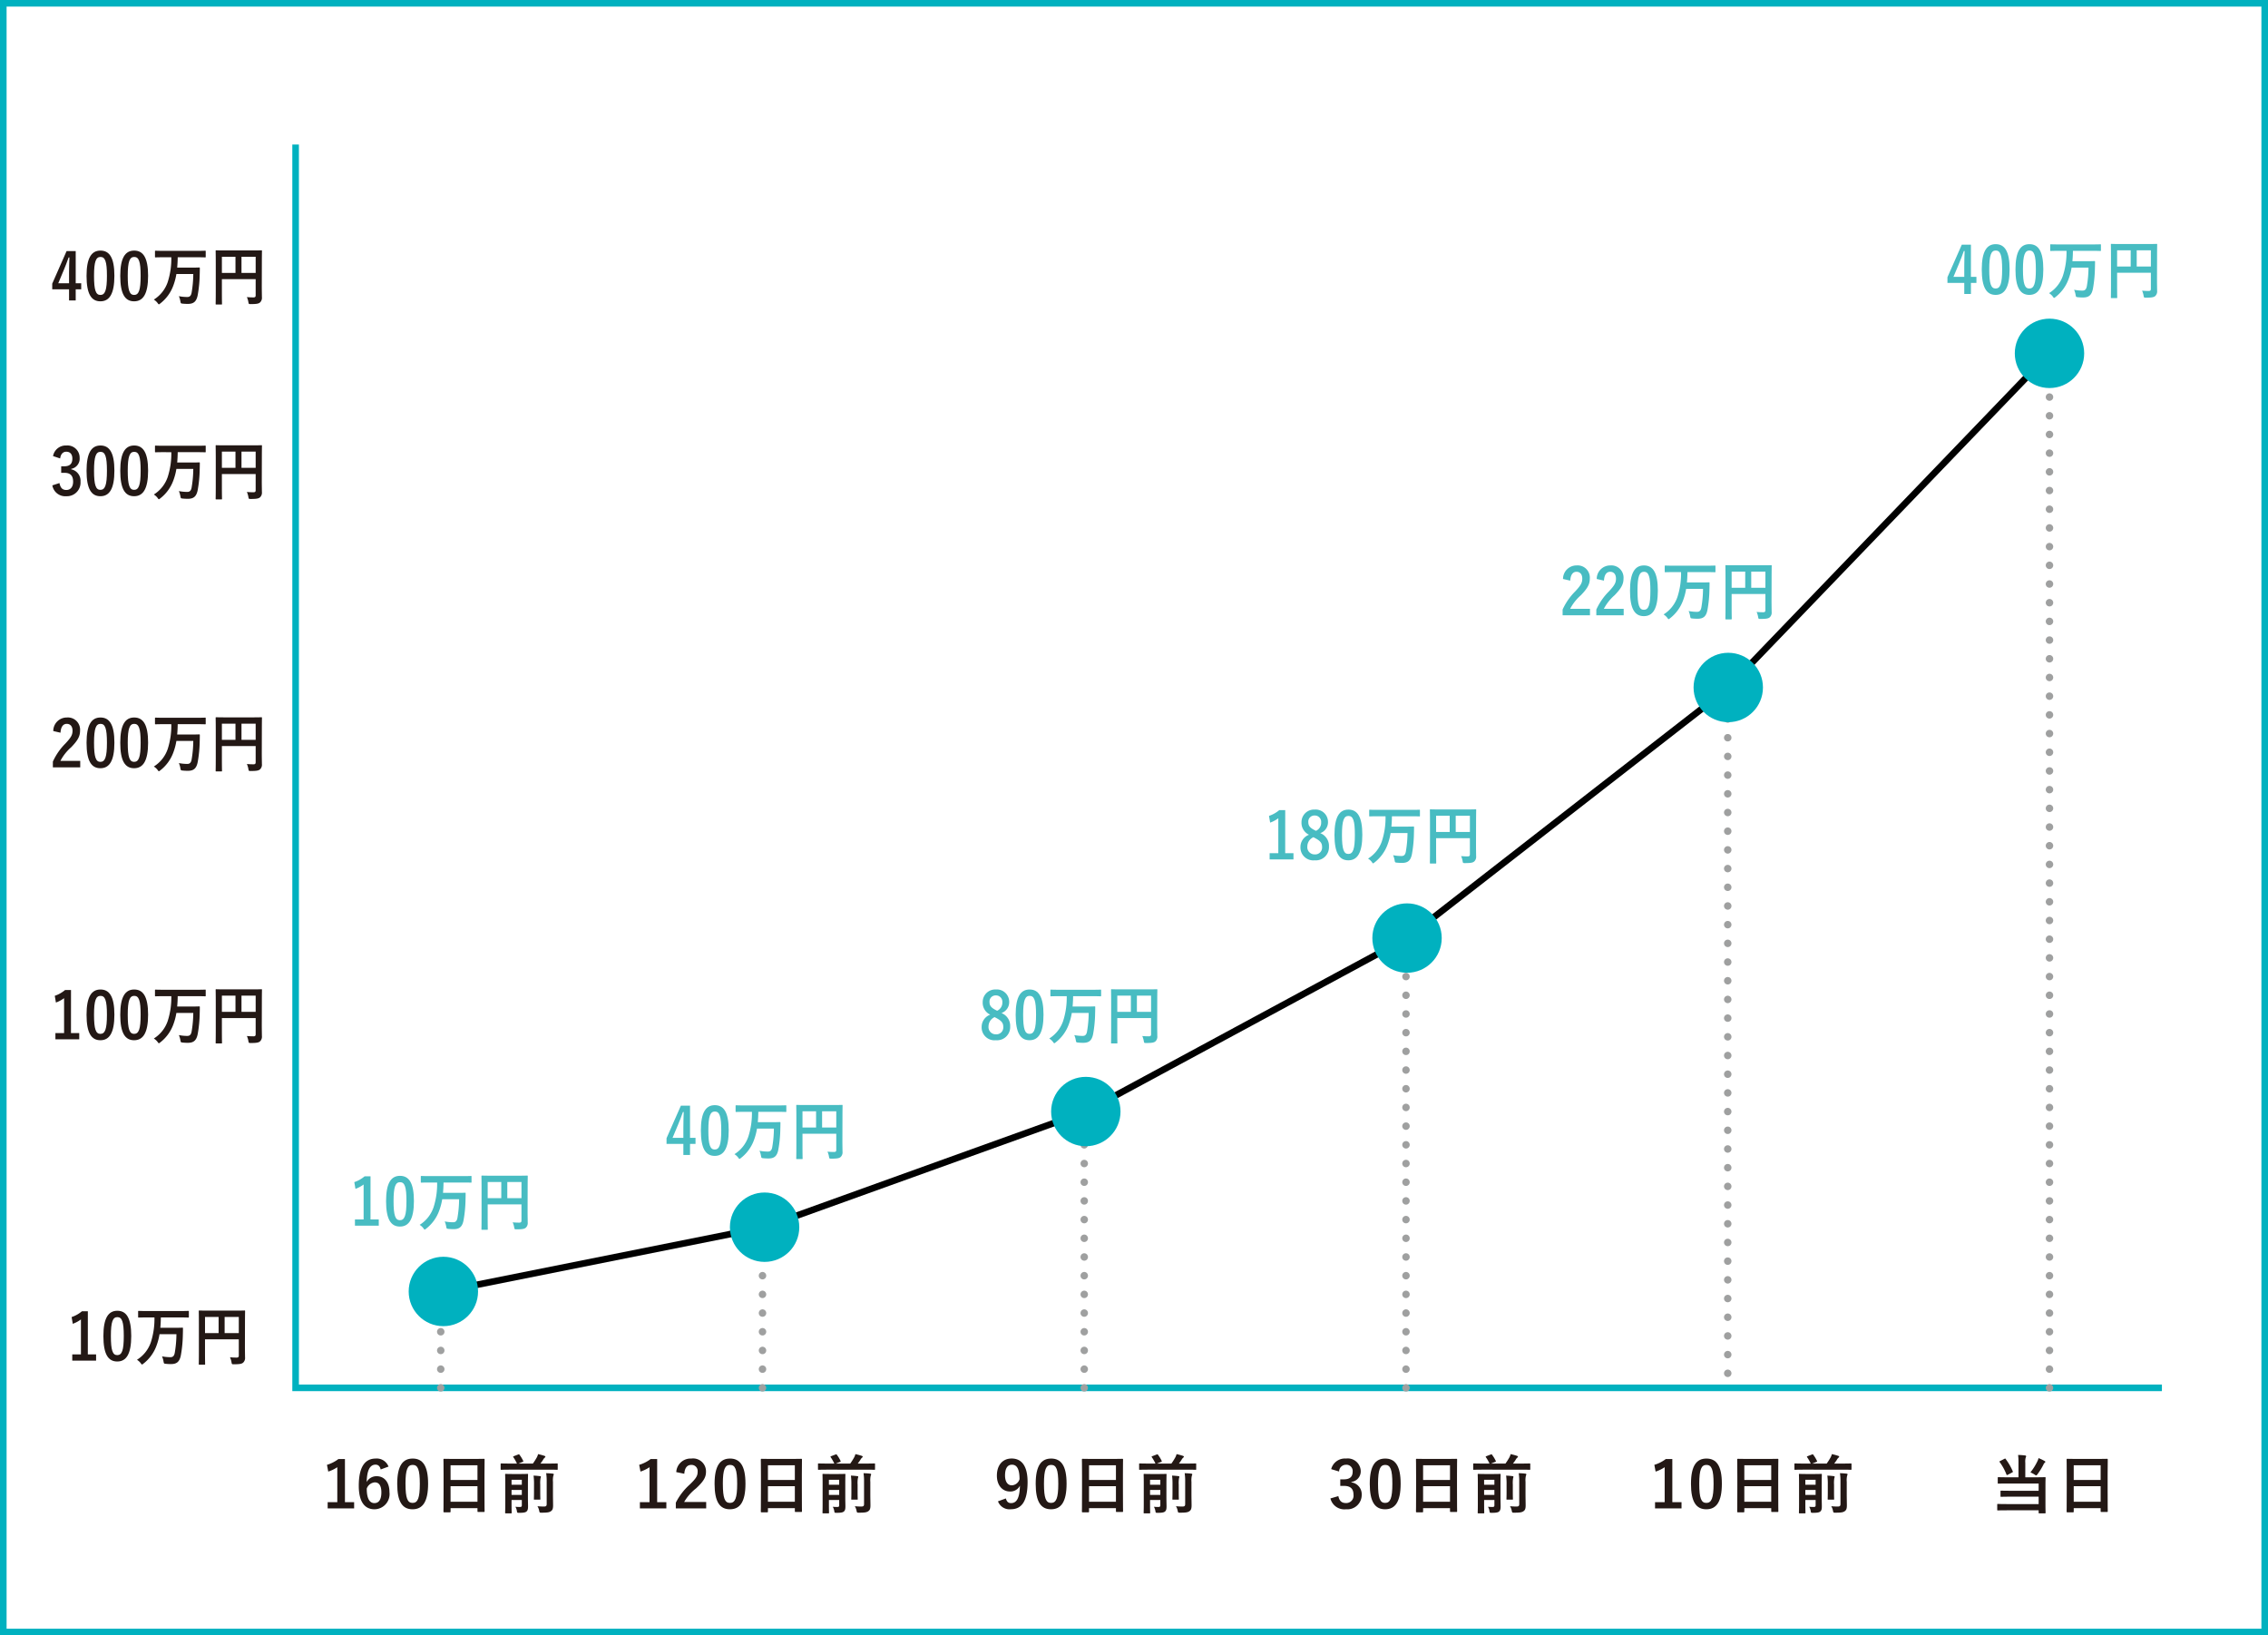 <svg xmlns="http://www.w3.org/2000/svg" width="344" height="248" viewBox="0 0 344 248">
  <rect x="0" y="0" width="344" height="248" fill="#808080" stroke="none"/>
  <g id="グループ_35254" data-name="グループ 35254" transform="translate(659.5 -5789.531)">
    <rect id="長方形_31226" data-name="長方形 31226" width="343" height="247" transform="translate(-659 5790.031)" fill="#fff" stroke="#00b1bf" stroke-width="1"/>
    <path id="パス_9891" data-name="パス 9891" d="M-590.5,5986.767l48.722-9.745,48.722-17.54,48.722-26.31,48.234-37.516,49.209-51.158" transform="translate(-1.751 -1.381)" fill="none" stroke="#000" stroke-width="1"/>
    <g id="グループ_34904" data-name="グループ 34904" transform="translate(-609.906 6010.054)">
      <path id="パス_9892" data-name="パス 9892" d="M-605.892,6023.12h1.392v.945h-4.013v-.945h1.461v-5.3a5.468,5.468,0,0,1-1.373.663l-.194-1.022a5.473,5.473,0,0,0,1.732-.877h.994Z" transform="translate(608.618 -6015.834)" fill="#231815"/>
      <path id="パス_9893" data-name="パス 9893" d="M-600.347,6018.161c-.117-.545-.428-.73-.779-.73-.886,0-1.3.924-1.343,2.629a1.7,1.7,0,0,1,1.518-.876c1.15,0,1.938.906,1.938,2.406a2.314,2.314,0,0,1-2.269,2.609c-1.43,0-2.385-1.052-2.385-3.564,0-2.941.994-4.129,2.572-4.129a1.906,1.906,0,0,1,1.937,1.217Zm-.944,5.1c.682,0,1.051-.555,1.051-1.635,0-.994-.351-1.51-1-1.51a1.423,1.423,0,0,0-1.217.944C-602.461,6022.631-601.993,6023.264-601.291,6023.264Z" transform="translate(608.491 -6015.833)" fill="#231815"/>
      <path id="パス_9894" data-name="パス 9894" d="M-593,6020.323c0,2.757-.838,3.876-2.357,3.876s-2.328-1.1-2.328-3.856.848-3.836,2.347-3.836S-593,6017.576-593,6020.323Zm-3.428.011c0,2.19.3,2.9,1.071,2.9.789,0,1.1-.721,1.1-2.9s-.3-2.864-1.081-2.864C-596.1,6017.47-596.431,6018.132-596.431,6020.333Z" transform="translate(608.339 -6015.833)" fill="#231815"/>
      <path id="パス_9895" data-name="パス 9895" d="M-590.381,6024.658c-.1,0-.107-.01-.107-.107,0-.069.019-.643.019-3.467v-1.88c0-1.89-.019-2.483-.019-2.542,0-.106.009-.116.107-.116.067,0,.4.019,1.344.019h3.341c.943,0,1.284-.019,1.344-.019.1,0,.106.01.106.116,0,.06-.019.653-.019,2.25v2.162c0,2.8.019,3.37.019,3.428,0,.1-.01.107-.106.107h-.867c-.1,0-.107-.009-.107-.107v-.476h-4.081v.525c0,.1-.01.107-.106.107Zm.973-4.908h4.081v-2.221h-4.081Zm4.081,3.31V6020.7h-4.081v2.356Z" transform="translate(608.154 -6015.833)" fill="#231815"/>
      <path id="パス_9896" data-name="パス 9896" d="M-580.263,6018.172c-.856,0-1.159.021-1.217.021-.1,0-.107-.01-.107-.117v-.741c0-.1.011-.107.107-.107.058,0,.362.02,1.217.02h1.15a6.418,6.418,0,0,0-.545-.964c-.06-.087-.039-.107.067-.156l.663-.253c.136-.049.146-.049.2.039a4.99,4.99,0,0,1,.565.934c.039.088.039.1-.108.156l-.613.244h2.19a10.024,10.024,0,0,0,.6-.945,2.133,2.133,0,0,0,.184-.487,9.157,9.157,0,0,1,.974.264c.089.039.137.067.137.136,0,.048-.039.087-.088.126a1.085,1.085,0,0,0-.263.341c-.107.166-.244.361-.4.565h1.286c.865,0,1.168-.02,1.226-.02.1,0,.108.01.108.107v.741c0,.106-.011.117-.108.117-.057,0-.361-.021-1.226-.021Zm2.815,4.237c0,.5.019,1.012.019,1.3,0,.37-.029.633-.234.809-.146.126-.39.2-1.1.2-.312,0-.312.01-.361-.292a1.807,1.807,0,0,0-.224-.624c.263.02.4.03.653.03s.322-.059.322-.254v-.808h-1.559v.681c0,.8.021,1.188.021,1.238,0,.1-.011.107-.108.107h-.779c-.1,0-.107-.01-.107-.107,0-.059.02-.429.02-1.266v-3.215c0-.837-.02-1.227-.02-1.295,0-.087.01-.1.107-.1.068,0,.3.02,1.022.02h1.227c.721,0,.955-.02,1.013-.02.1,0,.107.01.107.1,0,.059-.019.506-.019,1.373Zm-2.484-2.7v.75h1.559v-.75Zm1.559,2.289v-.75h-1.559v.75Zm1.849-1.539a10.023,10.023,0,0,0-.067-1.382c.35.009.642.039.973.078.1.01.136.049.136.107a.846.846,0,0,1-.058.224,4.5,4.5,0,0,0-.039.964v1.149c0,.652.019.964.019,1.022,0,.1-.01.1-.107.1h-.77c-.1,0-.106,0-.106-.1,0-.068.018-.37.018-1.022Zm2.874,1.442c0,.691.019,1.207.019,1.694s-.088.72-.341.886-.526.215-1.4.215c-.3,0-.3.008-.37-.3a1.934,1.934,0,0,0-.262-.682,8.063,8.063,0,0,0,.982.05c.3,0,.419-.069.419-.38v-3.36a8.042,8.042,0,0,0-.077-1.315c.36.009.671.029,1,.068.1.009.155.059.155.107a.521.521,0,0,1-.067.2,3.127,3.127,0,0,0-.058.936Z" transform="translate(607.927 -6015.815)" fill="#231815"/>
    </g>
    <g id="グループ_34905" data-name="グループ 34905" transform="translate(-562.55 6010.054)">
      <path id="パス_9897" data-name="パス 9897" d="M-557.293,6023.12h1.393v.945h-4.013v-.945h1.461v-5.3a5.486,5.486,0,0,1-1.373.663l-.195-1.022a5.478,5.478,0,0,0,1.734-.877h.993Z" transform="translate(560.019 -6015.834)" fill="#231815"/>
      <path id="パス_9898" data-name="パス 9898" d="M-554.251,6018.56a2.177,2.177,0,0,1,2.289-2.054,1.96,1.96,0,0,1,2.221,2.005c0,.829-.361,1.452-1.5,2.513a7.27,7.27,0,0,0-1.812,2.065h3.341v.974h-4.606v-.867a9.406,9.406,0,0,1,2.122-2.757c.973-.934,1.188-1.324,1.188-1.937a.928.928,0,0,0-.973-1.033c-.614,0-.993.458-1.051,1.344Z" transform="translate(559.873 -6015.833)" fill="#231815"/>
      <path id="パス_9899" data-name="パス 9899" d="M-543.6,6020.323c0,2.757-.839,3.876-2.357,3.876s-2.328-1.1-2.328-3.856.847-3.836,2.346-3.836S-543.6,6017.576-543.6,6020.323Zm-3.429.011c0,2.19.3,2.9,1.072,2.9.788,0,1.1-.721,1.1-2.9s-.3-2.864-1.081-2.864C-546.7,6017.47-547.032,6018.132-547.032,6020.333Z" transform="translate(559.719 -6015.833)" fill="#231815"/>
      <path id="パス_9900" data-name="パス 9900" d="M-540.981,6024.658c-.1,0-.107-.01-.107-.107,0-.069.02-.643.02-3.467v-1.88c0-1.89-.02-2.483-.02-2.542,0-.106.01-.116.107-.116.068,0,.4.019,1.344.019h3.341c.944,0,1.284-.019,1.344-.019.1,0,.106.01.106.116,0,.06-.018.653-.018,2.25v2.162c0,2.8.018,3.37.018,3.428,0,.1-.009.107-.106.107h-.867c-.1,0-.107-.009-.107-.107v-.476h-4.081v.525c0,.1-.009.107-.106.107Zm.973-4.908h4.081v-2.221h-4.081Zm4.081,3.31V6020.7h-4.081v2.356Z" transform="translate(559.535 -6015.833)" fill="#231815"/>
      <path id="パス_9901" data-name="パス 9901" d="M-530.863,6018.172c-.857,0-1.16.021-1.217.021-.1,0-.108-.01-.108-.117v-.741c0-.1.011-.107.108-.107.057,0,.361.02,1.217.02h1.15a6.416,6.416,0,0,0-.546-.964c-.059-.087-.039-.107.067-.156l.663-.253c.137-.049.146-.049.2.039a4.983,4.983,0,0,1,.565.934c.039.088.039.1-.107.156l-.613.244h2.191a10.022,10.022,0,0,0,.594-.945,2.144,2.144,0,0,0,.185-.487,9.283,9.283,0,0,1,.973.264c.088.039.136.067.136.136,0,.048-.039.087-.088.126a1.084,1.084,0,0,0-.263.341c-.106.166-.244.361-.4.565h1.285c.866,0,1.168-.02,1.227-.02.1,0,.107.01.107.107v.741c0,.106-.011.117-.107.117-.058,0-.361-.021-1.227-.021Zm2.815,4.237c0,.5.019,1.012.019,1.3,0,.37-.028.633-.233.809-.147.126-.391.2-1.1.2-.311,0-.311.01-.36-.292a1.808,1.808,0,0,0-.225-.624c.264.02.4.03.653.03s.322-.059.322-.254v-.808h-1.558v.681c0,.8.019,1.188.019,1.238,0,.1-.011.107-.107.107h-.78c-.1,0-.106-.01-.106-.107,0-.059.018-.429.018-1.266v-3.215c0-.837-.018-1.227-.018-1.295,0-.087.009-.1.106-.1.068,0,.3.02,1.023.02h1.227c.721,0,.954-.02,1.013-.02.1,0,.106.01.106.1,0,.059-.019.506-.019,1.373Zm-2.484-2.7v.75h1.558v-.75Zm1.558,2.289v-.75h-1.558v.75Zm1.85-1.539a10.012,10.012,0,0,0-.068-1.382c.351.009.643.039.974.078.1.01.136.049.136.107a.886.886,0,0,1-.057.224,4.383,4.383,0,0,0-.04.964v1.149c0,.652.02.964.02,1.022,0,.1-.01.1-.106.1h-.77c-.1,0-.107,0-.107-.1,0-.068.02-.37.02-1.022Zm2.873,1.442c0,.691.02,1.207.02,1.694s-.088.72-.341.886-.526.215-1.4.215c-.3,0-.3.008-.369-.3a1.955,1.955,0,0,0-.263-.682,8.08,8.08,0,0,0,.983.05c.3,0,.419-.069.419-.38v-3.36a8.025,8.025,0,0,0-.078-1.315c.361.009.672.029,1,.068.1.009.155.059.155.107a.52.52,0,0,1-.067.2,3.111,3.111,0,0,0-.059.936Z" transform="translate(559.307 -6015.815)" fill="#231815"/>
    </g>
    <g id="グループ_34906" data-name="グループ 34906" transform="translate(-508.297 6010.054)">
      <path id="パス_9902" data-name="パス 9902" d="M-502.98,6022.553c.136.5.37.71.779.71.828,0,1.306-.7,1.354-2.647a1.6,1.6,0,0,1-1.519.885c-1.13,0-1.977-.924-1.977-2.4,0-1.608.877-2.6,2.239-2.6,1.471,0,2.417,1.062,2.417,3.563,0,2.971-.935,4.129-2.533,4.129a1.86,1.86,0,0,1-1.958-1.2Zm.926-5.113c-.721,0-1.052.623-1.052,1.636,0,.944.4,1.49,1.023,1.49a1.289,1.289,0,0,0,1.178-.935C-500.915,6018.181-501.256,6017.44-502.054,6017.44Z" transform="translate(504.343 -6015.833)" fill="#231815"/>
      <path id="パス_9903" data-name="パス 9903" d="M-493.618,6020.323c0,2.757-.838,3.876-2.357,3.876s-2.328-1.1-2.328-3.856.847-3.836,2.346-3.836S-493.618,6017.576-493.618,6020.323Zm-3.429.011c0,2.19.3,2.9,1.072,2.9.789,0,1.1-.721,1.1-2.9s-.3-2.864-1.082-2.864C-496.716,6017.47-497.047,6018.132-497.047,6020.333Z" transform="translate(504.189 -6015.833)" fill="#231815"/>
      <path id="パス_9904" data-name="パス 9904" d="M-491,6024.658c-.1,0-.108-.01-.108-.107,0-.069.02-.643.02-3.467v-1.88c0-1.89-.02-2.483-.02-2.542,0-.106.01-.116.108-.116.067,0,.4.019,1.344.019h3.34c.944,0,1.285-.019,1.344-.019.1,0,.107.01.107.116,0,.06-.02.653-.02,2.25v2.162c0,2.8.02,3.37.02,3.428,0,.1-.01.107-.107.107h-.866c-.1,0-.108-.009-.108-.107v-.476h-4.08v.525c0,.1-.01.107-.107.107Zm.973-4.908h4.08v-2.221h-4.08Zm4.08,3.31V6020.7h-4.08v2.356Z" transform="translate(504.004 -6015.833)" fill="#231815"/>
      <path id="パス_9905" data-name="パス 9905" d="M-480.878,6018.172c-.857,0-1.159.021-1.217.021-.1,0-.107-.01-.107-.117v-.741c0-.1.011-.107.107-.107.058,0,.361.02,1.217.02h1.15a6.422,6.422,0,0,0-.546-.964c-.058-.087-.039-.107.068-.156l.662-.253c.137-.049.147-.049.2.039a4.937,4.937,0,0,1,.565.934c.039.088.039.1-.107.156l-.613.244h2.191a10.036,10.036,0,0,0,.6-.945,2.183,2.183,0,0,0,.184-.487,9.163,9.163,0,0,1,.973.264c.089.039.137.067.137.136,0,.048-.039.087-.088.126a1.081,1.081,0,0,0-.264.341c-.106.166-.244.361-.4.565h1.285c.866,0,1.169-.02,1.227-.02.1,0,.108.01.108.107v.741c0,.106-.011.117-.108.117-.057,0-.361-.021-1.227-.021Zm2.815,4.237c0,.5.019,1.012.019,1.3,0,.37-.028.633-.233.809-.146.126-.39.2-1.1.2-.311,0-.311.01-.36-.292a1.828,1.828,0,0,0-.224-.624c.263.02.4.03.653.03s.322-.059.322-.254v-.808h-1.559v.681c0,.8.02,1.188.02,1.238,0,.1-.011.107-.108.107h-.78c-.1,0-.106-.01-.106-.107,0-.059.02-.429.02-1.266v-3.215c0-.837-.02-1.227-.02-1.295,0-.087.01-.1.106-.1.069,0,.3.02,1.023.02h1.227c.721,0,.955-.02,1.013-.02.1,0,.106.01.106.1,0,.059-.019.506-.019,1.373Zm-2.484-2.7v.75h1.559v-.75Zm1.559,2.289v-.75h-1.559v.75Zm1.849-1.539a10.178,10.178,0,0,0-.067-1.382c.35.009.642.039.973.078.1.01.135.049.135.107a.886.886,0,0,1-.057.224,4.5,4.5,0,0,0-.039.964v1.149c0,.652.019.964.019,1.022,0,.1-.009.1-.106.1h-.77c-.1,0-.106,0-.106-.1,0-.068.019-.37.019-1.022Zm2.873,1.442c0,.691.02,1.207.02,1.694s-.088.72-.341.886-.526.215-1.4.215c-.3,0-.3.008-.37-.3a1.954,1.954,0,0,0-.263-.682,8.079,8.079,0,0,0,.983.05c.3,0,.419-.069.419-.38v-3.36a8.154,8.154,0,0,0-.077-1.315c.36.009.671.029,1,.068.1.009.155.059.155.107a.521.521,0,0,1-.067.2,3.109,3.109,0,0,0-.059.936Z" transform="translate(503.777 -6015.815)" fill="#231815"/>
    </g>
    <g id="グループ_34907" data-name="グループ 34907" transform="translate(-457.705 6010.054)">
      <path id="パス_9906" data-name="パス 9906" d="M-452.307,6018.112a2.143,2.143,0,0,1,2.251-1.606,1.971,1.971,0,0,1,2.229,1.87,1.616,1.616,0,0,1-1.422,1.675v.068a1.808,1.808,0,0,1,1.568,1.87,2.178,2.178,0,0,1-2.376,2.21,2.175,2.175,0,0,1-2.367-1.646l1.2-.35c.165.749.515,1.051,1.158,1.051a1.109,1.109,0,0,0,1.14-1.256c0-.849-.4-1.345-1.441-1.345h-.565v-.993h.516c.973,0,1.363-.42,1.363-1.169a.943.943,0,0,0-1.023-1.042,1.03,1.03,0,0,0-1.032,1.022Z" transform="translate(452.423 -6015.833)" fill="#231815"/>
      <path id="パス_9907" data-name="パス 9907" d="M-441.618,6020.323c0,2.757-.838,3.876-2.357,3.876s-2.328-1.1-2.328-3.856.847-3.836,2.346-3.836S-441.618,6017.576-441.618,6020.323Zm-3.429.011c0,2.19.3,2.9,1.072,2.9.789,0,1.1-.721,1.1-2.9s-.3-2.864-1.082-2.864C-444.716,6017.47-445.047,6018.132-445.047,6020.333Z" transform="translate(452.267 -6015.833)" fill="#231815"/>
      <path id="パス_9908" data-name="パス 9908" d="M-439,6024.658c-.1,0-.108-.01-.108-.107,0-.069.02-.643.02-3.467v-1.88c0-1.89-.02-2.483-.02-2.542,0-.106.01-.116.108-.116.067,0,.4.019,1.344.019h3.34c.944,0,1.285-.019,1.344-.019.1,0,.107.01.107.116,0,.06-.02.653-.02,2.25v2.162c0,2.8.02,3.37.02,3.428,0,.1-.01.107-.107.107h-.866c-.1,0-.108-.009-.108-.107v-.476h-4.08v.525c0,.1-.01.107-.107.107Zm.973-4.908h4.08v-2.221h-4.08Zm4.08,3.31V6020.7h-4.08v2.356Z" transform="translate(452.082 -6015.833)" fill="#231815"/>
      <path id="パス_9909" data-name="パス 9909" d="M-428.878,6018.172c-.857,0-1.159.021-1.217.021-.1,0-.107-.01-.107-.117v-.741c0-.1.011-.107.107-.107.058,0,.361.02,1.217.02h1.15a6.422,6.422,0,0,0-.546-.964c-.058-.087-.039-.107.068-.156l.662-.253c.137-.049.147-.049.2.039a4.94,4.94,0,0,1,.565.934c.039.088.039.1-.107.156l-.613.244h2.191a10.036,10.036,0,0,0,.6-.945,2.183,2.183,0,0,0,.184-.487,9.159,9.159,0,0,1,.973.264c.089.039.137.067.137.136,0,.048-.039.087-.088.126a1.081,1.081,0,0,0-.264.341c-.106.166-.244.361-.4.565h1.285c.866,0,1.169-.02,1.227-.02.1,0,.108.01.108.107v.741c0,.106-.011.117-.108.117-.057,0-.361-.021-1.227-.021Zm2.815,4.237c0,.5.019,1.012.019,1.3,0,.37-.028.633-.233.809-.146.126-.39.2-1.1.2-.311,0-.311.01-.36-.292a1.828,1.828,0,0,0-.224-.624c.263.02.4.03.653.03s.322-.059.322-.254v-.808h-1.559v.681c0,.8.02,1.188.02,1.238,0,.1-.011.107-.108.107h-.78c-.1,0-.106-.01-.106-.107,0-.059.02-.429.02-1.266v-3.215c0-.837-.02-1.227-.02-1.295,0-.087.01-.1.106-.1.069,0,.3.02,1.023.02h1.227c.721,0,.955-.02,1.013-.02.1,0,.106.01.106.1,0,.059-.019.506-.019,1.373Zm-2.484-2.7v.75h1.559v-.75Zm1.559,2.289v-.75h-1.559v.75Zm1.849-1.539a10.184,10.184,0,0,0-.067-1.382c.35.009.642.039.973.078.1.01.135.049.135.107a.886.886,0,0,1-.057.224,4.491,4.491,0,0,0-.039.964v1.149c0,.652.019.964.019,1.022,0,.1-.009.1-.106.1h-.77c-.1,0-.106,0-.106-.1,0-.068.018-.37.018-1.022Zm2.873,1.442c0,.691.02,1.207.02,1.694s-.088.72-.341.886-.526.215-1.4.215c-.3,0-.3.008-.37-.3a1.955,1.955,0,0,0-.263-.682,8.08,8.08,0,0,0,.983.05c.3,0,.419-.069.419-.38v-3.36a8.158,8.158,0,0,0-.077-1.315c.36.009.671.029,1,.068.1.009.155.059.155.107a.52.52,0,0,1-.067.2,3.11,3.11,0,0,0-.059.936Z" transform="translate(451.855 -6015.815)" fill="#231815"/>
    </g>
    <g id="グループ_34908" data-name="グループ 34908" transform="translate(-408.574 6010.054)">
      <path id="パス_9910" data-name="パス 9910" d="M-399.277,6023.12h1.393v.945H-401.9v-.945h1.461v-5.3a5.452,5.452,0,0,1-1.373.663l-.194-1.022a5.473,5.473,0,0,0,1.733-.877h.994Z" transform="translate(402.003 -6015.834)" fill="#231815"/>
      <path id="パス_9911" data-name="パス 9911" d="M-391.618,6020.323c0,2.757-.838,3.876-2.357,3.876s-2.328-1.1-2.328-3.856.847-3.836,2.346-3.836S-391.618,6017.576-391.618,6020.323Zm-3.429.011c0,2.19.3,2.9,1.072,2.9.789,0,1.1-.721,1.1-2.9s-.3-2.864-1.082-2.864C-394.716,6017.47-395.047,6018.132-395.047,6020.333Z" transform="translate(401.857 -6015.833)" fill="#231815"/>
      <path id="パス_9912" data-name="パス 9912" d="M-389,6024.658c-.1,0-.108-.01-.108-.107,0-.069.02-.643.02-3.467v-1.88c0-1.89-.02-2.483-.02-2.542,0-.106.01-.116.108-.116.067,0,.4.019,1.344.019h3.34c.944,0,1.285-.019,1.344-.019.1,0,.107.01.107.116,0,.06-.02.653-.02,2.25v2.162c0,2.8.02,3.37.02,3.428,0,.1-.01.107-.107.107h-.866c-.1,0-.108-.009-.108-.107v-.476h-4.08v.525c0,.1-.01.107-.107.107Zm.973-4.908h4.08v-2.221h-4.08Zm4.08,3.31V6020.7h-4.08v2.356Z" transform="translate(401.673 -6015.833)" fill="#231815"/>
      <path id="パス_9913" data-name="パス 9913" d="M-378.878,6018.172c-.857,0-1.159.021-1.217.021-.1,0-.107-.01-.107-.117v-.741c0-.1.011-.107.107-.107.058,0,.361.02,1.217.02h1.15a6.422,6.422,0,0,0-.546-.964c-.058-.087-.039-.107.068-.156l.662-.253c.137-.049.147-.049.2.039a4.94,4.94,0,0,1,.565.934c.039.088.039.1-.107.156l-.613.244h2.191a10.036,10.036,0,0,0,.6-.945,2.183,2.183,0,0,0,.184-.487,9.159,9.159,0,0,1,.973.264c.089.039.137.067.137.136,0,.048-.039.087-.088.126a1.08,1.08,0,0,0-.264.341c-.106.166-.244.361-.4.565h1.285c.866,0,1.169-.02,1.227-.02.1,0,.108.01.108.107v.741c0,.106-.011.117-.108.117-.057,0-.361-.021-1.227-.021Zm2.815,4.237c0,.5.019,1.012.019,1.3,0,.37-.028.633-.233.809-.146.126-.39.2-1.1.2-.311,0-.311.01-.36-.292a1.828,1.828,0,0,0-.224-.624c.263.02.4.03.653.03s.322-.059.322-.254v-.808h-1.559v.681c0,.8.02,1.188.02,1.238,0,.1-.011.107-.108.107h-.78c-.1,0-.106-.01-.106-.107,0-.059.02-.429.02-1.266v-3.215c0-.837-.02-1.227-.02-1.295,0-.087.01-.1.106-.1.069,0,.3.02,1.023.02h1.227c.721,0,.955-.02,1.013-.02.1,0,.106.01.106.1,0,.059-.019.506-.019,1.373Zm-2.484-2.7v.75h1.559v-.75Zm1.559,2.289v-.75h-1.559v.75Zm1.849-1.539a10.184,10.184,0,0,0-.067-1.382c.35.009.642.039.973.078.1.01.135.049.135.107a.886.886,0,0,1-.057.224,4.491,4.491,0,0,0-.039.964v1.149c0,.652.019.964.019,1.022,0,.1-.009.1-.106.1h-.77c-.1,0-.106,0-.106-.1,0-.068.018-.37.018-1.022Zm2.873,1.442c0,.691.02,1.207.02,1.694s-.088.72-.341.886-.526.215-1.4.215c-.3,0-.3.008-.37-.3a1.955,1.955,0,0,0-.263-.682,8.08,8.08,0,0,0,.983.05c.3,0,.419-.069.419-.38v-3.36a8.158,8.158,0,0,0-.077-1.315c.36.009.671.029,1,.068.1.009.155.059.155.107a.52.52,0,0,1-.067.2,3.11,3.11,0,0,0-.059.936Z" transform="translate(401.446 -6015.815)" fill="#231815"/>
    </g>
    <g id="グループ_34909" data-name="グループ 34909" transform="translate(-356.57 6010.181)">
      <path id="パス_9914" data-name="パス 9914" d="M-345.411,6017.134a8.507,8.507,0,0,0-.058-1.189,10.267,10.267,0,0,1,1.071.078c.1.011.146.06.146.126a.427.427,0,0,1-.068.205,2.283,2.283,0,0,0-.058.779v2.2h1.626c.945,0,1.276-.02,1.334-.02.108,0,.118.01.118.116,0,.06-.02.4-.02,1.189v2.747c0,.876.02,1.276.02,1.334,0,.087-.01.1-.118.1h-.827c-.1,0-.107-.009-.107-.1v-.36h-4.831c-.954,0-1.285.019-1.343.019-.1,0-.108-.01-.108-.107v-.76c0-.106.011-.117.108-.117.057,0,.389.021,1.343.021h4.831v-1.121h-4.334c-.954,0-1.275.02-1.334.02-.106,0-.117-.01-.117-.106v-.723c0-.1.011-.106.117-.106.059,0,.38.019,1.334.019h4.334v-1.1h-4.772c-.954,0-1.267.019-1.324.019-.1,0-.108-.01-.108-.106v-.761c0-.106.011-.116.108-.116.057,0,.37.02,1.324.02h1.714Zm-2.133-.6c.107-.06.136-.06.185.019a9.056,9.056,0,0,1,1.081,1.87c.039.1.029.108-.1.185l-.653.341c-.127.068-.157.059-.2-.029a7.936,7.936,0,0,0-1.031-1.89c-.059-.077-.05-.107.067-.165Zm5.035.3a1.953,1.953,0,0,0,.136-.409,6.131,6.131,0,0,1,.925.439c.089.048.108.077.108.135,0,.039-.019.068-.1.136a.526.526,0,0,0-.166.234,9.849,9.849,0,0,1-.915,1.491c-.1.125-.137.184-.2.184a.55.55,0,0,1-.234-.117,4.349,4.349,0,0,0-.642-.341A8.62,8.62,0,0,0-342.509,6016.832Z" transform="translate(348.635 -6015.945)" fill="#231815"/>
      <path id="パス_9915" data-name="パス 9915" d="M-337.728,6024.658c-.1,0-.107-.01-.107-.107,0-.069.02-.643.02-3.467v-1.88c0-1.89-.02-2.483-.02-2.542,0-.106.01-.116.107-.116.068,0,.4.019,1.344.019h3.34c.945,0,1.285-.019,1.345-.019.1,0,.106.01.106.116,0,.06-.019.653-.019,2.25v2.162c0,2.8.019,3.37.019,3.428,0,.1-.009.107-.106.107h-.867c-.1,0-.107-.009-.107-.107v-.476h-4.081v.525c0,.1-.009.107-.106.107Zm.973-4.908h4.081v-2.221h-4.081Zm4.081,3.31V6020.7h-4.081v2.356Z" transform="translate(348.359 -6015.96)" fill="#231815"/>
    </g>
    <g id="グループ_34910" data-name="グループ 34910" transform="translate(-648.636 5988.276)">
      <path id="パス_9916" data-name="パス 9916" d="M-645.907,6000.121h1.254v.944h-3.614v-.944h1.316v-5.3a4.76,4.76,0,0,1-1.238.663l-.175-1.022a4.741,4.741,0,0,0,1.561-.877h.9Z" transform="translate(648.364 -5993.469)" fill="#231815"/>
      <path id="パス_9917" data-name="パス 9917" d="M-639.195,5997.323c0,2.757-.754,3.876-2.123,3.876s-2.1-1.1-2.1-3.857.763-3.836,2.115-3.836S-639.195,5994.576-639.195,5997.323Zm-3.088.011c0,2.191.272,2.9.965,2.9.711,0,.992-.722.992-2.9s-.272-2.864-.974-2.864C-641.984,5994.47-642.283,5995.132-642.283,5997.333Z" transform="translate(648.237 -5993.467)" fill="#231815"/>
      <path id="パス_9918" data-name="パス 9918" d="M-636.807,5994.519c-.781,0-1.053.019-1.106.019-.1,0-.105-.009-.105-.106v-.8c0-.1.009-.108.105-.108.053,0,.325.021,1.106.021h5.28c.789,0,1.061-.021,1.114-.021.079,0,.089.01.089.108v.8c0,.1-.01.106-.089.106-.053,0-.324-.019-1.114-.019h-3.044c-.008.575-.035,1.09-.079,1.568h2.281c.745,0,1-.02,1.052-.02.088,0,.1.02.1.107,0,.283-.009.7-.018.955a19.179,19.179,0,0,1-.3,3.116c-.184.964-.605,1.344-1.473,1.344a6.97,6.97,0,0,1-.825-.039c-.272-.03-.272-.039-.333-.36a3.1,3.1,0,0,0-.228-.77,6.811,6.811,0,0,0,1.273.125c.325,0,.561-.136.658-.652a17.163,17.163,0,0,0,.254-2.835h-2.562a9.021,9.021,0,0,1-.43,1.657,6.069,6.069,0,0,1-2.036,2.824c-.1.078-.148.117-.193.117s-.1-.068-.192-.2a2.092,2.092,0,0,0-.571-.517,5.051,5.051,0,0,0,2.1-2.639,11.542,11.542,0,0,0,.552-3.779Z" transform="translate(648.104 -5993.467)" fill="#231815"/>
      <path id="パス_9919" data-name="パス 9919" d="M-621.573,5998.872c0,.846.018,1.352.018,1.684a.971.971,0,0,1-.281.809c-.211.186-.5.253-1.43.253-.281,0-.29-.01-.343-.312a2.957,2.957,0,0,0-.228-.75c.369.039.781.049.992.049.263,0,.342-.088.342-.332v-2.434h-5.124v2.075c0,1.061.018,1.606.018,1.665,0,.1-.009.106-.1.106h-.764c-.087,0-.1-.009-.1-.106,0-.068.018-.663.018-1.909V5995.5c0-1.248-.018-1.86-.018-1.92,0-.106.01-.116.1-.116.061,0,.361.019,1.193.019h4.447c.834,0,1.133-.019,1.185-.019.088,0,.1.01.1.116,0,.06-.018.711-.018,1.959Zm-3.991-1.979v-2.454h-2.062v2.454Zm.912-2.454v2.454h2.15v-2.454Z" transform="translate(647.858 -5993.466)" fill="#231815"/>
    </g>
    <g id="グループ_34911" data-name="グループ 34911" transform="translate(-651.192 5939.555)">
      <path id="パス_9920" data-name="パス 9920" d="M-648.53,5950.121h1.254v.944h-3.614v-.944h1.316v-5.3a4.761,4.761,0,0,1-1.238.663l-.175-1.022a4.74,4.74,0,0,0,1.561-.877h.9Z" transform="translate(650.987 -5943.469)" fill="#231815"/>
      <path id="パス_9921" data-name="パス 9921" d="M-641.818,5947.323c0,2.757-.754,3.876-2.123,3.876s-2.1-1.1-2.1-3.857.763-3.836,2.115-3.836S-641.818,5944.576-641.818,5947.323Zm-3.088.011c0,2.19.272,2.9.965,2.9.711,0,.992-.722.992-2.9s-.272-2.864-.973-2.864C-644.607,5944.47-644.906,5945.132-644.906,5947.334Z" transform="translate(650.86 -5943.467)" fill="#231815"/>
      <path id="パス_9922" data-name="パス 9922" d="M-636.571,5947.323c0,2.757-.754,3.876-2.123,3.876s-2.1-1.1-2.1-3.857.763-3.836,2.115-3.836S-636.571,5944.576-636.571,5947.323Zm-3.088.011c0,2.19.272,2.9.965,2.9.711,0,.992-.722.992-2.9s-.272-2.864-.973-2.864C-639.36,5944.47-639.659,5945.132-639.659,5947.334Z" transform="translate(650.726 -5943.467)" fill="#231815"/>
      <path id="パス_9923" data-name="パス 9923" d="M-634.183,5944.519c-.781,0-1.053.019-1.106.019-.1,0-.105-.009-.105-.106v-.8c0-.1.009-.109.105-.109.053,0,.325.021,1.106.021h5.28c.789,0,1.061-.021,1.114-.021.079,0,.089.01.089.109v.8c0,.1-.01.106-.089.106-.053,0-.324-.019-1.114-.019h-3.044c-.008.575-.035,1.09-.079,1.568h2.281c.745,0,1-.02,1.052-.02.088,0,.1.02.1.107,0,.283-.009.7-.018.955a19.186,19.186,0,0,1-.3,3.116c-.184.964-.605,1.344-1.473,1.344a6.868,6.868,0,0,1-.825-.039c-.272-.03-.272-.039-.333-.36a3.147,3.147,0,0,0-.228-.77,6.811,6.811,0,0,0,1.273.125c.325,0,.561-.136.658-.652a17.155,17.155,0,0,0,.254-2.835h-2.562a9.012,9.012,0,0,1-.43,1.657,6.073,6.073,0,0,1-2.036,2.824c-.1.078-.148.117-.193.117s-.1-.068-.192-.2a2.09,2.09,0,0,0-.571-.517,5.049,5.049,0,0,0,2.1-2.639,11.541,11.541,0,0,0,.552-3.779Z" transform="translate(650.593 -5943.467)" fill="#231815"/>
      <path id="パス_9924" data-name="パス 9924" d="M-618.948,5948.871c0,.846.018,1.352.018,1.684a.971.971,0,0,1-.281.809c-.21.186-.5.253-1.429.253-.281,0-.29-.01-.343-.312a2.957,2.957,0,0,0-.228-.75c.369.039.781.049.992.049.263,0,.342-.087.342-.331v-2.435H-625v2.075c0,1.061.018,1.606.018,1.666,0,.1-.009.106-.1.106h-.764c-.087,0-.1-.009-.1-.106,0-.068.018-.663.018-1.909V5945.5c0-1.248-.018-1.86-.018-1.92,0-.106.01-.116.1-.116.061,0,.361.019,1.193.019h4.447c.834,0,1.133-.019,1.185-.019.088,0,.1.01.1.116,0,.06-.018.711-.018,1.959Zm-3.991-1.979v-2.454H-625v2.454Zm.912-2.454v2.454h2.15v-2.454Z" transform="translate(650.347 -5943.465)" fill="#231815"/>
    </g>
    <g id="グループ_34912" data-name="グループ 34912" transform="translate(-605.761 5967.813)">
      <path id="パス_9925" data-name="パス 9925" d="M-601.907,5979.12h1.254v.945h-3.614v-.945h1.316v-5.3a4.746,4.746,0,0,1-1.238.663l-.175-1.022a4.758,4.758,0,0,0,1.561-.877h.9Z" transform="translate(604.364 -5972.469)" fill="#48bcc2"/>
      <path id="パス_9926" data-name="パス 9926" d="M-595.195,5976.323c0,2.757-.754,3.876-2.123,3.876s-2.1-1.1-2.1-3.856.763-3.836,2.115-3.836S-595.195,5973.576-595.195,5976.323Zm-3.088.011c0,2.19.272,2.9.965,2.9.711,0,.992-.721.992-2.9s-.272-2.864-.974-2.864C-597.984,5973.47-598.283,5974.132-598.283,5976.333Z" transform="translate(604.237 -5972.467)" fill="#48bcc2"/>
      <path id="パス_9927" data-name="パス 9927" d="M-592.807,5973.519c-.781,0-1.053.019-1.106.019-.1,0-.105-.008-.105-.106v-.8c0-.1.009-.108.105-.108.053,0,.325.021,1.106.021h5.28c.789,0,1.061-.021,1.114-.021.079,0,.089.01.089.108v.8c0,.1-.01.106-.089.106-.053,0-.324-.019-1.114-.019h-3.044c-.008.575-.035,1.091-.079,1.568h2.281c.745,0,1-.02,1.052-.02.088,0,.1.02.1.107,0,.283-.009.7-.018.955a19.185,19.185,0,0,1-.3,3.116c-.184.964-.605,1.343-1.473,1.343a6.98,6.98,0,0,1-.825-.038c-.272-.031-.272-.039-.333-.36a3.1,3.1,0,0,0-.228-.77,6.77,6.77,0,0,0,1.273.125c.325,0,.561-.135.658-.651a17.163,17.163,0,0,0,.254-2.835h-2.562a9.032,9.032,0,0,1-.43,1.657,6.071,6.071,0,0,1-2.036,2.824c-.1.078-.148.117-.193.117s-.1-.069-.192-.2a2.092,2.092,0,0,0-.571-.517,5.052,5.052,0,0,0,2.1-2.639,11.54,11.54,0,0,0,.552-3.779Z" transform="translate(604.104 -5972.467)" fill="#48bcc2"/>
      <path id="パス_9928" data-name="パス 9928" d="M-577.573,5977.871c0,.847.018,1.353.018,1.684a.969.969,0,0,1-.281.808c-.211.186-.5.254-1.43.254-.281,0-.29-.01-.343-.312a2.951,2.951,0,0,0-.228-.75c.369.039.781.048.992.048.263,0,.342-.087.342-.331v-2.434h-5.124v2.074c0,1.061.018,1.606.018,1.666,0,.1-.009.106-.1.106h-.764c-.087,0-.1-.008-.1-.106,0-.068.018-.663.018-1.909V5974.5c0-1.247-.018-1.86-.018-1.919,0-.106.01-.116.1-.116.061,0,.361.019,1.193.019h4.447c.834,0,1.133-.019,1.185-.019.088,0,.1.01.1.116,0,.059-.018.711-.018,1.958Zm-3.991-1.978v-2.454h-2.062v2.454Zm.912-2.454v2.454h2.15v-2.454Z" transform="translate(603.858 -5972.466)" fill="#48bcc2"/>
    </g>
    <g id="グループ_34913" data-name="グループ 34913" transform="translate(-558.4 5957.095)">
      <path id="パス_9929" data-name="パス 9929" d="M-552.2,5966.464h.833v.916h-.833v1.685h-1.01v-1.685h-2.552v-.858l2.176-4.937h1.386Zm-1.01-1.636c0-.789.027-1.529.054-2.279h-.123c-.22.642-.474,1.294-.747,1.948l-.824,1.967h1.64Z" transform="translate(555.76 -5961.469)" fill="#48bcc2"/>
      <path id="パス_9930" data-name="パス 9930" d="M-546.195,5965.323c0,2.757-.754,3.876-2.123,3.876s-2.1-1.1-2.1-3.856.763-3.836,2.115-3.836S-546.195,5962.576-546.195,5965.323Zm-3.088.011c0,2.19.272,2.9.965,2.9.711,0,.992-.721.992-2.9s-.272-2.864-.974-2.864C-548.983,5962.47-549.283,5963.132-549.283,5965.333Z" transform="translate(555.623 -5961.467)" fill="#48bcc2"/>
      <path id="パス_9931" data-name="パス 9931" d="M-543.807,5962.519c-.781,0-1.053.019-1.106.019-.1,0-.105-.008-.105-.106v-.8c0-.1.009-.108.105-.108.053,0,.325.021,1.106.021h5.28c.789,0,1.061-.021,1.114-.021.079,0,.089.01.089.108v.8c0,.1-.01.106-.089.106-.053,0-.325-.019-1.114-.019h-3.044c-.008.575-.035,1.091-.079,1.568h2.281c.745,0,1-.02,1.052-.02.088,0,.1.02.1.107,0,.283-.009.7-.018.955a19.185,19.185,0,0,1-.3,3.116c-.184.964-.605,1.343-1.473,1.343a6.979,6.979,0,0,1-.825-.038c-.272-.031-.272-.039-.333-.36a3.106,3.106,0,0,0-.228-.77,6.77,6.77,0,0,0,1.273.125c.324,0,.561-.135.658-.651a17.155,17.155,0,0,0,.254-2.835h-2.562a9.032,9.032,0,0,1-.43,1.657,6.072,6.072,0,0,1-2.036,2.824c-.1.078-.148.117-.193.117s-.1-.069-.192-.2a2.091,2.091,0,0,0-.571-.517,5.052,5.052,0,0,0,2.1-2.639,11.538,11.538,0,0,0,.552-3.779Z" transform="translate(555.49 -5961.467)" fill="#48bcc2"/>
      <path id="パス_9932" data-name="パス 9932" d="M-528.573,5966.871c0,.847.018,1.353.018,1.684a.969.969,0,0,1-.281.808c-.21.186-.5.254-1.429.254-.281,0-.29-.01-.343-.312a2.951,2.951,0,0,0-.228-.75c.369.039.781.048.992.048.263,0,.342-.087.342-.331v-2.434h-5.124v2.074c0,1.061.018,1.606.018,1.666,0,.1-.009.106-.1.106h-.764c-.087,0-.1-.008-.1-.106,0-.068.018-.663.018-1.909V5963.5c0-1.247-.018-1.86-.018-1.919,0-.106.01-.116.1-.116.061,0,.361.019,1.193.019h4.447c.834,0,1.133-.019,1.185-.019.088,0,.1.01.1.116,0,.059-.018.711-.018,1.958Zm-3.991-1.978v-2.454h-2.062v2.454Zm.912-2.454v2.454h2.15v-2.454Z" transform="translate(555.244 -5961.466)" fill="#48bcc2"/>
    </g>
    <g id="グループ_34914" data-name="グループ 34914" transform="translate(-510.609 5939.555)">
      <path id="パス_9933" data-name="パス 9933" d="M-502.389,5949.135a1.991,1.991,0,0,1-2.158,2.064,1.951,1.951,0,0,1-2.167-2.026,1.972,1.972,0,0,1,1.3-1.851,1.99,1.99,0,0,1-1.14-1.9,1.9,1.9,0,0,1,2-1.919,1.873,1.873,0,0,1,2.017,1.88,1.745,1.745,0,0,1-1.175,1.694A2.078,2.078,0,0,1-502.389,5949.135Zm-2.36-1.441a1.552,1.552,0,0,0-.922,1.4,1.093,1.093,0,0,0,1.115,1.207,1.042,1.042,0,0,0,1.123-1.129c0-.583-.254-.915-1.062-1.344Zm.385-.965a1.342,1.342,0,0,0,.79-1.295.96.96,0,0,0-.982-1.032.926.926,0,0,0-.965,1.014c0,.506.218.826.911,1.188Z" transform="translate(506.715 -5943.467)" fill="#48bcc2"/>
      <path id="パス_9934" data-name="パス 9934" d="M-497.195,5947.323c0,2.757-.754,3.876-2.123,3.876s-2.1-1.1-2.1-3.857.763-3.836,2.115-3.836S-497.195,5944.576-497.195,5947.323Zm-3.088.011c0,2.19.272,2.9.965,2.9.711,0,.992-.722.992-2.9s-.272-2.864-.973-2.864C-499.984,5944.47-500.283,5945.132-500.283,5947.334Z" transform="translate(506.579 -5943.467)" fill="#48bcc2"/>
      <path id="パス_9935" data-name="パス 9935" d="M-494.807,5944.519c-.781,0-1.053.019-1.106.019-.1,0-.105-.009-.105-.106v-.8c0-.1.009-.109.105-.109.053,0,.325.021,1.106.021h5.28c.789,0,1.061-.021,1.114-.021.079,0,.089.01.089.109v.8c0,.1-.01.106-.089.106-.053,0-.324-.019-1.114-.019h-3.044c-.008.575-.035,1.09-.079,1.568h2.281c.745,0,1-.02,1.052-.02.088,0,.1.02.1.107,0,.283-.009.7-.018.955a19.182,19.182,0,0,1-.3,3.116c-.184.964-.605,1.344-1.473,1.344a6.868,6.868,0,0,1-.825-.039c-.272-.03-.272-.039-.333-.36a3.1,3.1,0,0,0-.228-.77,6.81,6.81,0,0,0,1.273.125c.324,0,.561-.136.658-.652a17.155,17.155,0,0,0,.254-2.835h-2.562a9.019,9.019,0,0,1-.43,1.657,6.073,6.073,0,0,1-2.036,2.824c-.1.078-.148.117-.193.117s-.1-.068-.192-.2a2.09,2.09,0,0,0-.571-.517,5.049,5.049,0,0,0,2.1-2.639,11.539,11.539,0,0,0,.552-3.779Z" transform="translate(506.446 -5943.467)" fill="#48bcc2"/>
      <path id="パス_9936" data-name="パス 9936" d="M-479.573,5948.871c0,.846.018,1.352.018,1.684a.971.971,0,0,1-.281.809c-.21.186-.5.253-1.43.253-.281,0-.29-.01-.343-.312a2.955,2.955,0,0,0-.228-.75c.369.039.781.049.992.049.263,0,.342-.087.342-.331v-2.435h-5.124v2.075c0,1.061.018,1.606.018,1.666,0,.1-.009.106-.1.106h-.764c-.087,0-.1-.009-.1-.106,0-.068.018-.663.018-1.909V5945.5c0-1.248-.018-1.86-.018-1.92,0-.106.01-.116.1-.116.061,0,.361.019,1.193.019h4.447c.834,0,1.133-.019,1.185-.019.088,0,.1.01.1.116,0,.06-.018.711-.018,1.959Zm-3.991-1.979v-2.454h-2.062v2.454Zm.912-2.454v2.454h2.15v-2.454Z" transform="translate(506.2 -5943.465)" fill="#48bcc2"/>
    </g>
    <g id="グループ_34915" data-name="グループ 34915" transform="translate(-467.024 5912.271)">
      <path id="パス_9937" data-name="パス 9937" d="M-459.53,5922.121h1.254v.944h-3.614v-.944h1.316v-5.3a4.761,4.761,0,0,1-1.238.663l-.175-1.022a4.741,4.741,0,0,0,1.561-.877h.9Z" transform="translate(461.987 -5915.469)" fill="#48bcc2"/>
      <path id="パス_9938" data-name="パス 9938" d="M-452.766,5921.134a1.991,1.991,0,0,1-2.158,2.064,1.951,1.951,0,0,1-2.167-2.026,1.972,1.972,0,0,1,1.3-1.851,1.99,1.99,0,0,1-1.14-1.9,1.9,1.9,0,0,1,2-1.918,1.873,1.873,0,0,1,2.017,1.88,1.744,1.744,0,0,1-1.175,1.694A2.076,2.076,0,0,1-452.766,5921.134Zm-2.36-1.441a1.551,1.551,0,0,0-.922,1.4,1.093,1.093,0,0,0,1.115,1.207,1.042,1.042,0,0,0,1.123-1.129c0-.583-.254-.915-1.061-1.344Zm.385-.965a1.342,1.342,0,0,0,.79-1.295.96.96,0,0,0-.982-1.032.927.927,0,0,0-.966,1.014c0,.506.219.827.912,1.188Z" transform="translate(461.862 -5915.467)" fill="#48bcc2"/>
      <path id="パス_9939" data-name="パス 9939" d="M-447.571,5919.322c0,2.757-.754,3.876-2.123,3.876s-2.1-1.1-2.1-3.857.763-3.836,2.115-3.836S-447.571,5916.576-447.571,5919.322Zm-3.088.011c0,2.19.272,2.9.965,2.9.711,0,.992-.721.992-2.9s-.272-2.864-.973-2.864C-450.36,5916.47-450.659,5917.132-450.659,5919.333Z" transform="translate(461.726 -5915.467)" fill="#48bcc2"/>
      <path id="パス_9940" data-name="パス 9940" d="M-445.183,5916.519c-.781,0-1.053.019-1.106.019-.1,0-.105-.008-.105-.106v-.8c0-.1.009-.108.105-.108.053,0,.324.02,1.106.02h5.28c.789,0,1.061-.02,1.114-.02.079,0,.089.01.089.108v.8c0,.1-.01.106-.089.106-.053,0-.324-.019-1.114-.019h-3.044c-.008.575-.035,1.091-.079,1.568h2.281c.745,0,1-.02,1.052-.02.088,0,.1.02.1.107,0,.283-.009.7-.018.955a19.176,19.176,0,0,1-.3,3.116c-.184.964-.605,1.344-1.473,1.344a6.868,6.868,0,0,1-.825-.039c-.272-.03-.272-.039-.333-.359a3.145,3.145,0,0,0-.228-.77,6.811,6.811,0,0,0,1.273.125c.324,0,.561-.136.658-.652a17.145,17.145,0,0,0,.254-2.834h-2.562a9.042,9.042,0,0,1-.43,1.657,6.074,6.074,0,0,1-2.036,2.824c-.1.078-.148.117-.193.117s-.1-.069-.192-.205a2.1,2.1,0,0,0-.571-.517,5.049,5.049,0,0,0,2.1-2.639,11.54,11.54,0,0,0,.552-3.779Z" transform="translate(461.593 -5915.467)" fill="#48bcc2"/>
      <path id="パス_9941" data-name="パス 9941" d="M-429.948,5920.871c0,.847.018,1.352.018,1.684a.969.969,0,0,1-.281.808c-.21.186-.5.254-1.43.254-.281,0-.29-.01-.343-.312a2.95,2.95,0,0,0-.228-.75c.369.039.781.048.992.048.263,0,.342-.087.342-.331v-2.434H-436v2.074c0,1.061.018,1.606.018,1.666,0,.1-.009.106-.1.106h-.764c-.087,0-.1-.009-.1-.106,0-.068.018-.663.018-1.909V5917.5c0-1.248-.018-1.86-.018-1.92,0-.106.01-.116.1-.116.061,0,.361.019,1.193.019h4.447c.834,0,1.133-.019,1.185-.019.088,0,.1.01.1.116,0,.06-.018.711-.018,1.959Zm-3.991-1.979v-2.454H-436v2.454Zm.912-2.454v2.454h2.15v-2.454Z" transform="translate(461.347 -5915.466)" fill="#48bcc2"/>
    </g>
    <g id="グループ_34916" data-name="グループ 34916" transform="translate(-422.49 5875.242)">
      <path id="パス_9942" data-name="パス 9942" d="M-416.223,5879.56a2.047,2.047,0,0,1,2.062-2.054,1.85,1.85,0,0,1,2,2.006c0,.828-.324,1.452-1.351,2.513a7.063,7.063,0,0,0-1.631,2.065h3.009v.973h-4.15v-.866a9.37,9.37,0,0,1,1.913-2.757c.877-.935,1.069-1.324,1.069-1.937,0-.653-.341-1.033-.876-1.033-.553,0-.9.458-.948,1.343Z" transform="translate(416.284 -5877.467)" fill="#48bcc2"/>
      <path id="パス_9943" data-name="パス 9943" d="M-410.976,5879.56a2.047,2.047,0,0,1,2.062-2.054,1.85,1.85,0,0,1,2,2.006c0,.828-.324,1.452-1.351,2.513a7.087,7.087,0,0,0-1.632,2.065h3.01v.973h-4.15v-.866a9.37,9.37,0,0,1,1.913-2.757c.877-.935,1.069-1.324,1.069-1.937,0-.653-.341-1.033-.876-1.033-.552,0-.9.458-.948,1.343Z" transform="translate(416.15 -5877.467)" fill="#48bcc2"/>
      <path id="パス_9944" data-name="パス 9944" d="M-401.571,5881.323c0,2.757-.754,3.876-2.123,3.876s-2.1-1.1-2.1-3.857.763-3.836,2.115-3.836S-401.571,5878.576-401.571,5881.323Zm-3.088.011c0,2.19.272,2.9.965,2.9.711,0,.992-.722.992-2.9s-.272-2.864-.973-2.864C-404.36,5878.47-404.659,5879.132-404.659,5881.334Z" transform="translate(416.016 -5877.467)" fill="#48bcc2"/>
      <path id="パス_9945" data-name="パス 9945" d="M-399.183,5878.519c-.781,0-1.053.019-1.106.019-.1,0-.105-.009-.105-.106v-.8c0-.1.009-.109.105-.109.053,0,.324.021,1.106.021h5.28c.789,0,1.061-.021,1.114-.021.079,0,.089.01.089.109v.8c0,.1-.01.106-.089.106-.053,0-.324-.019-1.114-.019h-3.044c-.008.575-.035,1.09-.079,1.568h2.281c.745,0,1-.02,1.052-.02.088,0,.1.02.1.107,0,.283-.009.7-.018.955a19.185,19.185,0,0,1-.3,3.116c-.184.964-.605,1.344-1.473,1.344a6.868,6.868,0,0,1-.825-.039c-.272-.03-.272-.039-.333-.36a3.147,3.147,0,0,0-.228-.77,6.811,6.811,0,0,0,1.273.125c.324,0,.561-.136.658-.652a17.151,17.151,0,0,0,.254-2.835h-2.562a9.021,9.021,0,0,1-.43,1.657,6.073,6.073,0,0,1-2.036,2.824c-.1.078-.148.117-.193.117s-.1-.068-.192-.2a2.09,2.09,0,0,0-.571-.517,5.049,5.049,0,0,0,2.1-2.639,11.54,11.54,0,0,0,.552-3.779Z" transform="translate(415.882 -5877.467)" fill="#48bcc2"/>
      <path id="パス_9946" data-name="パス 9946" d="M-383.948,5882.871c0,.846.018,1.352.018,1.684a.971.971,0,0,1-.281.809c-.21.186-.5.253-1.43.253-.281,0-.29-.01-.343-.312a2.957,2.957,0,0,0-.228-.75c.369.039.781.049.992.049.263,0,.342-.087.342-.331v-2.435H-390v2.075c0,1.061.018,1.606.018,1.666,0,.1-.009.106-.1.106h-.764c-.087,0-.1-.009-.1-.106,0-.068.018-.663.018-1.909V5879.5c0-1.248-.018-1.86-.018-1.92,0-.106.01-.116.1-.116.061,0,.361.019,1.193.019h4.447c.834,0,1.133-.019,1.185-.019.088,0,.1.01.1.116,0,.06-.018.711-.018,1.959Zm-3.991-1.979v-2.454H-390v2.454Zm.912-2.454v2.454h2.15v-2.454Z" transform="translate(415.636 -5877.465)" fill="#48bcc2"/>
    </g>
    <g id="グループ_34917" data-name="グループ 34917" transform="translate(-364.12 5826.521)">
      <path id="パス_9947" data-name="パス 9947" d="M-352.822,5832.465h.834v.916h-.834v1.685h-1.009v-1.685h-2.552v-.858l2.176-4.937h1.385Zm-1.009-1.636c0-.79.027-1.529.054-2.279h-.123c-.22.642-.474,1.294-.746,1.948l-.824,1.967h1.64Z" transform="translate(356.383 -5827.469)" fill="#48bcc2"/>
      <path id="パス_9948" data-name="パス 9948" d="M-346.818,5831.322c0,2.757-.754,3.876-2.123,3.876s-2.1-1.1-2.1-3.857.763-3.836,2.115-3.836S-346.818,5828.576-346.818,5831.322Zm-3.088.011c0,2.19.272,2.9.965,2.9.711,0,.992-.721.992-2.9s-.272-2.864-.973-2.864C-349.607,5828.47-349.906,5829.132-349.906,5831.333Z" transform="translate(356.246 -5827.467)" fill="#48bcc2"/>
      <path id="パス_9949" data-name="パス 9949" d="M-341.571,5831.322c0,2.757-.754,3.876-2.123,3.876s-2.1-1.1-2.1-3.857.763-3.836,2.115-3.836S-341.571,5828.576-341.571,5831.322Zm-3.088.011c0,2.19.272,2.9.965,2.9.711,0,.992-.721.992-2.9s-.272-2.864-.973-2.864C-344.36,5828.47-344.659,5829.132-344.659,5831.333Z" transform="translate(356.112 -5827.467)" fill="#48bcc2"/>
      <path id="パス_9950" data-name="パス 9950" d="M-339.183,5828.519c-.781,0-1.053.019-1.106.019-.1,0-.105-.008-.105-.106v-.8c0-.1.009-.108.105-.108.053,0,.324.02,1.106.02h5.28c.789,0,1.061-.02,1.114-.02.079,0,.089.01.089.108v.8c0,.1-.01.106-.089.106-.053,0-.324-.019-1.114-.019h-3.044c-.008.575-.035,1.091-.079,1.568h2.281c.745,0,1-.02,1.052-.02.088,0,.1.02.1.107,0,.283-.009.7-.018.955a19.179,19.179,0,0,1-.3,3.116c-.184.964-.605,1.344-1.473,1.344a6.869,6.869,0,0,1-.825-.039c-.272-.03-.272-.039-.333-.359a3.145,3.145,0,0,0-.228-.77,6.811,6.811,0,0,0,1.273.125c.324,0,.561-.136.658-.652a17.145,17.145,0,0,0,.254-2.834h-2.562a9.042,9.042,0,0,1-.43,1.657,6.074,6.074,0,0,1-2.036,2.824c-.1.078-.148.117-.193.117s-.1-.069-.192-.205a2.1,2.1,0,0,0-.571-.517,5.049,5.049,0,0,0,2.1-2.639,11.54,11.54,0,0,0,.552-3.779Z" transform="translate(355.979 -5827.467)" fill="#48bcc2"/>
      <path id="パス_9951" data-name="パス 9951" d="M-323.948,5832.871c0,.847.018,1.352.018,1.684a.969.969,0,0,1-.281.808c-.21.186-.5.254-1.43.254-.281,0-.29-.01-.343-.312a2.953,2.953,0,0,0-.228-.75c.369.039.781.048.992.048.263,0,.342-.087.342-.331v-2.434H-330v2.074c0,1.061.018,1.606.018,1.666,0,.1-.009.106-.1.106h-.764c-.087,0-.1-.009-.1-.106,0-.068.018-.663.018-1.909V5829.5c0-1.248-.018-1.86-.018-1.92,0-.106.01-.116.1-.116.061,0,.361.019,1.193.019h4.447c.834,0,1.133-.019,1.185-.019.088,0,.1.01.1.116,0,.06-.018.711-.018,1.959Zm-3.991-1.979v-2.454H-330v2.454Zm.912-2.454v2.454h2.15v-2.454Z" transform="translate(355.733 -5827.466)" fill="#48bcc2"/>
    </g>
    <g id="グループ_34918" data-name="グループ 34918" transform="translate(-651.481 5898.304)">
      <path id="パス_9952" data-name="パス 9952" d="M-651.223,5903.227a2.047,2.047,0,0,1,2.062-2.054,1.85,1.85,0,0,1,2,2.005c0,.829-.324,1.452-1.351,2.513a7.075,7.075,0,0,0-1.631,2.065h3.009v.974h-4.15v-.866a9.369,9.369,0,0,1,1.913-2.757c.877-.935,1.069-1.324,1.069-1.937,0-.653-.341-1.033-.876-1.033-.553,0-.9.458-.948,1.344Z" transform="translate(651.284 -5901.134)" fill="#231815"/>
      <path id="パス_9953" data-name="パス 9953" d="M-641.818,5904.99c0,2.757-.754,3.876-2.123,3.876s-2.1-1.1-2.1-3.857.763-3.836,2.115-3.836S-641.818,5902.243-641.818,5904.99Zm-3.088.011c0,2.191.272,2.9.965,2.9.711,0,.992-.721.992-2.9s-.272-2.864-.973-2.864C-644.607,5902.137-644.906,5902.8-644.906,5905Z" transform="translate(651.15 -5901.134)" fill="#231815"/>
      <path id="パス_9954" data-name="パス 9954" d="M-636.571,5904.99c0,2.757-.754,3.876-2.123,3.876s-2.1-1.1-2.1-3.857.763-3.836,2.115-3.836S-636.571,5902.243-636.571,5904.99Zm-3.088.011c0,2.191.272,2.9.965,2.9.711,0,.992-.721.992-2.9s-.272-2.864-.973-2.864C-639.36,5902.137-639.659,5902.8-639.659,5905Z" transform="translate(651.016 -5901.134)" fill="#231815"/>
      <path id="パス_9955" data-name="パス 9955" d="M-634.183,5902.186c-.781,0-1.053.019-1.106.019-.1,0-.105-.009-.105-.106v-.8c0-.1.009-.108.105-.108.053,0,.325.021,1.106.021h5.28c.789,0,1.061-.021,1.114-.021.079,0,.089.01.089.108v.8c0,.1-.01.106-.089.106-.053,0-.324-.019-1.114-.019h-3.044c-.008.575-.035,1.09-.079,1.567h2.281c.745,0,1-.02,1.052-.02.088,0,.1.02.1.108,0,.282-.009.7-.018.955a19.187,19.187,0,0,1-.3,3.116c-.184.964-.605,1.344-1.473,1.344a6.971,6.971,0,0,1-.825-.039c-.272-.031-.272-.039-.333-.36a3.151,3.151,0,0,0-.228-.77,6.772,6.772,0,0,0,1.273.126c.325,0,.561-.136.658-.652a17.155,17.155,0,0,0,.254-2.835h-2.562a9.012,9.012,0,0,1-.43,1.657,6.071,6.071,0,0,1-2.036,2.824c-.1.078-.148.117-.193.117s-.1-.068-.192-.2a2.09,2.09,0,0,0-.571-.517,5.051,5.051,0,0,0,2.1-2.639,11.543,11.543,0,0,0,.552-3.779Z" transform="translate(650.882 -5901.134)" fill="#231815"/>
      <path id="パス_9956" data-name="パス 9956" d="M-618.948,5906.539c0,.846.018,1.352.018,1.684a.971.971,0,0,1-.281.809c-.21.186-.5.253-1.429.253-.281,0-.29-.01-.343-.312a2.957,2.957,0,0,0-.228-.75c.369.039.781.049.992.049.263,0,.342-.088.342-.332v-2.434H-625v2.075c0,1.061.018,1.605.018,1.665,0,.1-.009.106-.1.106h-.764c-.087,0-.1-.009-.1-.106,0-.068.018-.663.018-1.909v-4.167c0-1.248-.018-1.86-.018-1.92,0-.106.01-.116.1-.116.061,0,.361.019,1.193.019h4.447c.834,0,1.133-.019,1.185-.019.088,0,.1.01.1.116,0,.06-.018.711-.018,1.959Zm-3.991-1.979v-2.454H-625v2.454Zm.912-2.454v2.454h2.15v-2.454Z" transform="translate(650.636 -5901.133)" fill="#231815"/>
    </g>
    <g id="グループ_34919" data-name="グループ 34919" transform="translate(-651.56 5857.053)">
      <path id="パス_9957" data-name="パス 9957" d="M-651.26,5860.445a1.96,1.96,0,0,1,2.026-1.606,1.85,1.85,0,0,1,2.009,1.87,1.576,1.576,0,0,1-1.281,1.675v.068a1.767,1.767,0,0,1,1.414,1.87,2.065,2.065,0,0,1-2.142,2.21,1.985,1.985,0,0,1-2.131-1.646l1.079-.35c.15.749.466,1.051,1.044,1.051.632,0,1.027-.468,1.027-1.256,0-.849-.36-1.345-1.3-1.345h-.508v-.993h.464c.878,0,1.229-.42,1.229-1.169,0-.681-.36-1.042-.921-1.042-.466,0-.843.322-.93,1.022Z" transform="translate(651.365 -5858.8)" fill="#231815"/>
      <path id="パス_9958" data-name="パス 9958" d="M-641.818,5862.656c0,2.757-.754,3.876-2.123,3.876s-2.1-1.1-2.1-3.856.763-3.836,2.115-3.836S-641.818,5859.91-641.818,5862.656Zm-3.088.011c0,2.19.272,2.9.965,2.9.711,0,.992-.721.992-2.9s-.272-2.864-.973-2.864C-644.607,5859.8-644.906,5860.465-644.906,5862.667Z" transform="translate(651.229 -5858.8)" fill="#231815"/>
      <path id="パス_9959" data-name="パス 9959" d="M-636.571,5862.656c0,2.757-.754,3.876-2.123,3.876s-2.1-1.1-2.1-3.856.763-3.836,2.115-3.836S-636.571,5859.91-636.571,5862.656Zm-3.088.011c0,2.19.272,2.9.965,2.9.711,0,.992-.721.992-2.9s-.272-2.864-.973-2.864C-639.36,5859.8-639.659,5860.465-639.659,5862.667Z" transform="translate(651.095 -5858.8)" fill="#231815"/>
      <path id="パス_9960" data-name="パス 9960" d="M-634.183,5859.852c-.781,0-1.053.019-1.106.019-.1,0-.105-.008-.105-.106v-.8c0-.1.009-.108.105-.108.053,0,.325.021,1.106.021h5.28c.789,0,1.061-.021,1.114-.021.079,0,.089.01.089.108v.8c0,.1-.01.106-.089.106-.053,0-.324-.019-1.114-.019h-3.044c-.008.575-.035,1.091-.079,1.568h2.281c.745,0,1-.02,1.052-.02.088,0,.1.02.1.107,0,.283-.009.7-.018.955a19.192,19.192,0,0,1-.3,3.116c-.184.964-.605,1.343-1.473,1.343a6.981,6.981,0,0,1-.825-.038c-.272-.031-.272-.039-.333-.36a3.151,3.151,0,0,0-.228-.77,6.77,6.77,0,0,0,1.273.125c.325,0,.561-.135.658-.651a17.155,17.155,0,0,0,.254-2.835h-2.562a9.022,9.022,0,0,1-.43,1.657,6.071,6.071,0,0,1-2.036,2.824c-.1.078-.148.117-.193.117s-.1-.069-.192-.2a2.09,2.09,0,0,0-.571-.517,5.052,5.052,0,0,0,2.1-2.639,11.541,11.541,0,0,0,.552-3.779Z" transform="translate(650.961 -5858.8)" fill="#231815"/>
      <path id="パス_9961" data-name="パス 9961" d="M-618.948,5864.2c0,.847.018,1.353.018,1.684a.971.971,0,0,1-.281.809c-.21.186-.5.253-1.429.253-.281,0-.29-.01-.343-.312a2.951,2.951,0,0,0-.228-.75c.369.039.781.048.992.048.263,0,.342-.087.342-.331v-2.434H-625v2.074c0,1.061.018,1.606.018,1.666,0,.1-.009.106-.1.106h-.764c-.087,0-.1-.008-.1-.106,0-.068.018-.663.018-1.909v-4.167c0-1.248-.018-1.861-.018-1.92,0-.106.01-.116.1-.116.061,0,.361.019,1.193.019h4.447c.834,0,1.133-.019,1.185-.019.088,0,.1.01.1.116,0,.059-.018.711-.018,1.958Zm-3.991-1.978v-2.454H-625v2.454Zm.912-2.454v2.454h2.15v-2.454Z" transform="translate(650.715 -5858.799)" fill="#231815"/>
    </g>
    <g id="グループ_34920" data-name="グループ 34920" transform="translate(-651.578 5827.495)">
      <path id="パス_9962" data-name="パス 9962" d="M-647.822,5833.465h.834v.916h-.834v1.685h-1.009v-1.685h-2.552v-.858l2.176-4.937h1.385Zm-1.009-1.636c0-.79.027-1.529.054-2.279h-.123c-.22.642-.474,1.295-.746,1.948l-.824,1.967h1.64Z" transform="translate(651.383 -5828.469)" fill="#231815"/>
      <path id="パス_9963" data-name="パス 9963" d="M-641.818,5832.323c0,2.757-.754,3.876-2.123,3.876s-2.1-1.1-2.1-3.857.763-3.836,2.115-3.836S-641.818,5829.576-641.818,5832.323Zm-3.088.011c0,2.191.272,2.9.965,2.9.711,0,.992-.722.992-2.9s-.272-2.864-.973-2.864C-644.607,5829.47-644.906,5830.132-644.906,5832.333Z" transform="translate(651.246 -5828.467)" fill="#231815"/>
      <path id="パス_9964" data-name="パス 9964" d="M-636.571,5832.323c0,2.757-.754,3.876-2.123,3.876s-2.1-1.1-2.1-3.857.763-3.836,2.115-3.836S-636.571,5829.576-636.571,5832.323Zm-3.088.011c0,2.191.272,2.9.965,2.9.711,0,.992-.722.992-2.9s-.272-2.864-.973-2.864C-639.36,5829.47-639.659,5830.132-639.659,5832.333Z" transform="translate(651.112 -5828.467)" fill="#231815"/>
      <path id="パス_9965" data-name="パス 9965" d="M-634.183,5829.519c-.781,0-1.053.019-1.106.019-.1,0-.105-.009-.105-.106v-.8c0-.1.009-.108.105-.108.053,0,.325.021,1.106.021h5.28c.789,0,1.061-.021,1.114-.021.079,0,.089.01.089.108v.8c0,.1-.01.106-.089.106-.053,0-.324-.019-1.114-.019h-3.044c-.008.575-.035,1.09-.079,1.568h2.281c.745,0,1-.02,1.052-.02.088,0,.1.02.1.107,0,.283-.009.7-.018.955a19.187,19.187,0,0,1-.3,3.116c-.184.964-.605,1.344-1.473,1.344a6.971,6.971,0,0,1-.825-.039c-.272-.03-.272-.039-.333-.36a3.147,3.147,0,0,0-.228-.77,6.811,6.811,0,0,0,1.273.125c.325,0,.561-.136.658-.652a17.155,17.155,0,0,0,.254-2.835h-2.562a9.012,9.012,0,0,1-.43,1.657,6.069,6.069,0,0,1-2.036,2.824c-.1.078-.148.117-.193.117s-.1-.068-.192-.2a2.09,2.09,0,0,0-.571-.517,5.051,5.051,0,0,0,2.1-2.639,11.543,11.543,0,0,0,.552-3.779Z" transform="translate(650.979 -5828.467)" fill="#231815"/>
      <path id="パス_9966" data-name="パス 9966" d="M-618.948,5833.872c0,.846.018,1.352.018,1.684a.971.971,0,0,1-.281.809c-.21.186-.5.253-1.429.253-.281,0-.29-.01-.343-.312a2.957,2.957,0,0,0-.228-.75c.369.039.781.049.992.049.263,0,.342-.088.342-.332v-2.434H-625v2.075c0,1.061.018,1.606.018,1.665,0,.1-.009.106-.1.106h-.764c-.087,0-.1-.009-.1-.106,0-.068.018-.663.018-1.909V5830.5c0-1.248-.018-1.86-.018-1.92,0-.106.01-.116.1-.116.061,0,.361.019,1.193.019h4.447c.834,0,1.133-.019,1.185-.019.088,0,.1.01.1.116,0,.06-.018.711-.018,1.959Zm-3.991-1.979v-2.454H-625v2.454Zm.912-2.454v2.454h2.15v-2.454Z" transform="translate(650.733 -5828.466)" fill="#231815"/>
    </g>
    <path id="パス_9967" data-name="パス 9967" d="M-613.5,5812v188.553h283.072" transform="translate(-1.163 -0.549)" fill="none" stroke="#00b1bf" stroke-width="1"/>
    <line id="線_381" data-name="線 381" y1="10.719" transform="translate(-592.649 5989.284)" fill="none" stroke="#9fa0a0" stroke-linecap="round" stroke-linejoin="round" stroke-width="1.134" stroke-dasharray="0 2.835"/>
    <line id="線_382" data-name="線 382" y1="21.438" transform="translate(-543.848 5978.565)" fill="none" stroke="#9fa0a0" stroke-linecap="round" stroke-linejoin="round" stroke-width="1.134" stroke-dasharray="0 2.835"/>
    <line id="線_383" data-name="線 383" y1="38.003" transform="translate(-495.047 5962)" fill="none" stroke="#9fa0a0" stroke-linecap="round" stroke-linejoin="round" stroke-width="1.134" stroke-dasharray="0 2.835"/>
    <line id="線_384" data-name="線 384" y1="64.313" transform="translate(-446.246 5935.69)" fill="none" stroke="#9fa0a0" stroke-linecap="round" stroke-linejoin="round" stroke-width="1.134" stroke-dasharray="0 2.835"/>
    <line id="線_385" data-name="線 385" y2="104.264" transform="translate(-397.445 5895.739)" fill="none" stroke="#9fa0a0" stroke-linecap="round" stroke-linejoin="round" stroke-width="1.134" stroke-dasharray="0 2.835"/>
    <line id="線_386" data-name="線 386" y1="152.986" transform="translate(-348.643 5847.017)" fill="none" stroke="#9fa0a0" stroke-linecap="round" stroke-linejoin="round" stroke-width="1.134" stroke-dasharray="0 2.835"/>
    <circle id="楕円形_191" data-name="楕円形 191" cx="5.262" cy="5.262" r="5.262" transform="translate(-597.513 5980.125)" fill="#00b1bf"/>
    <circle id="楕円形_192" data-name="楕円形 192" cx="5.262" cy="5.262" r="5.262" transform="translate(-548.792 5970.38)" fill="#00b1bf"/>
    <circle id="楕円形_193" data-name="楕円形 193" cx="5.262" cy="5.262" r="5.262" transform="translate(-500.07 5952.84)" fill="#00b1bf"/>
    <circle id="楕円形_194" data-name="楕円形 194" cx="5.262" cy="5.262" r="5.262" transform="translate(-451.349 5926.531)" fill="#00b1bf"/>
    <circle id="楕円形_195" data-name="楕円形 195" cx="5.262" cy="5.262" r="5.262" transform="translate(-402.627 5888.528)" fill="#00b1bf"/>
    <circle id="楕円形_196" data-name="楕円形 196" cx="5.262" cy="5.262" r="5.262" transform="translate(-353.905 5837.857)" fill="#00b1bf"/>
  </g>
</svg>
